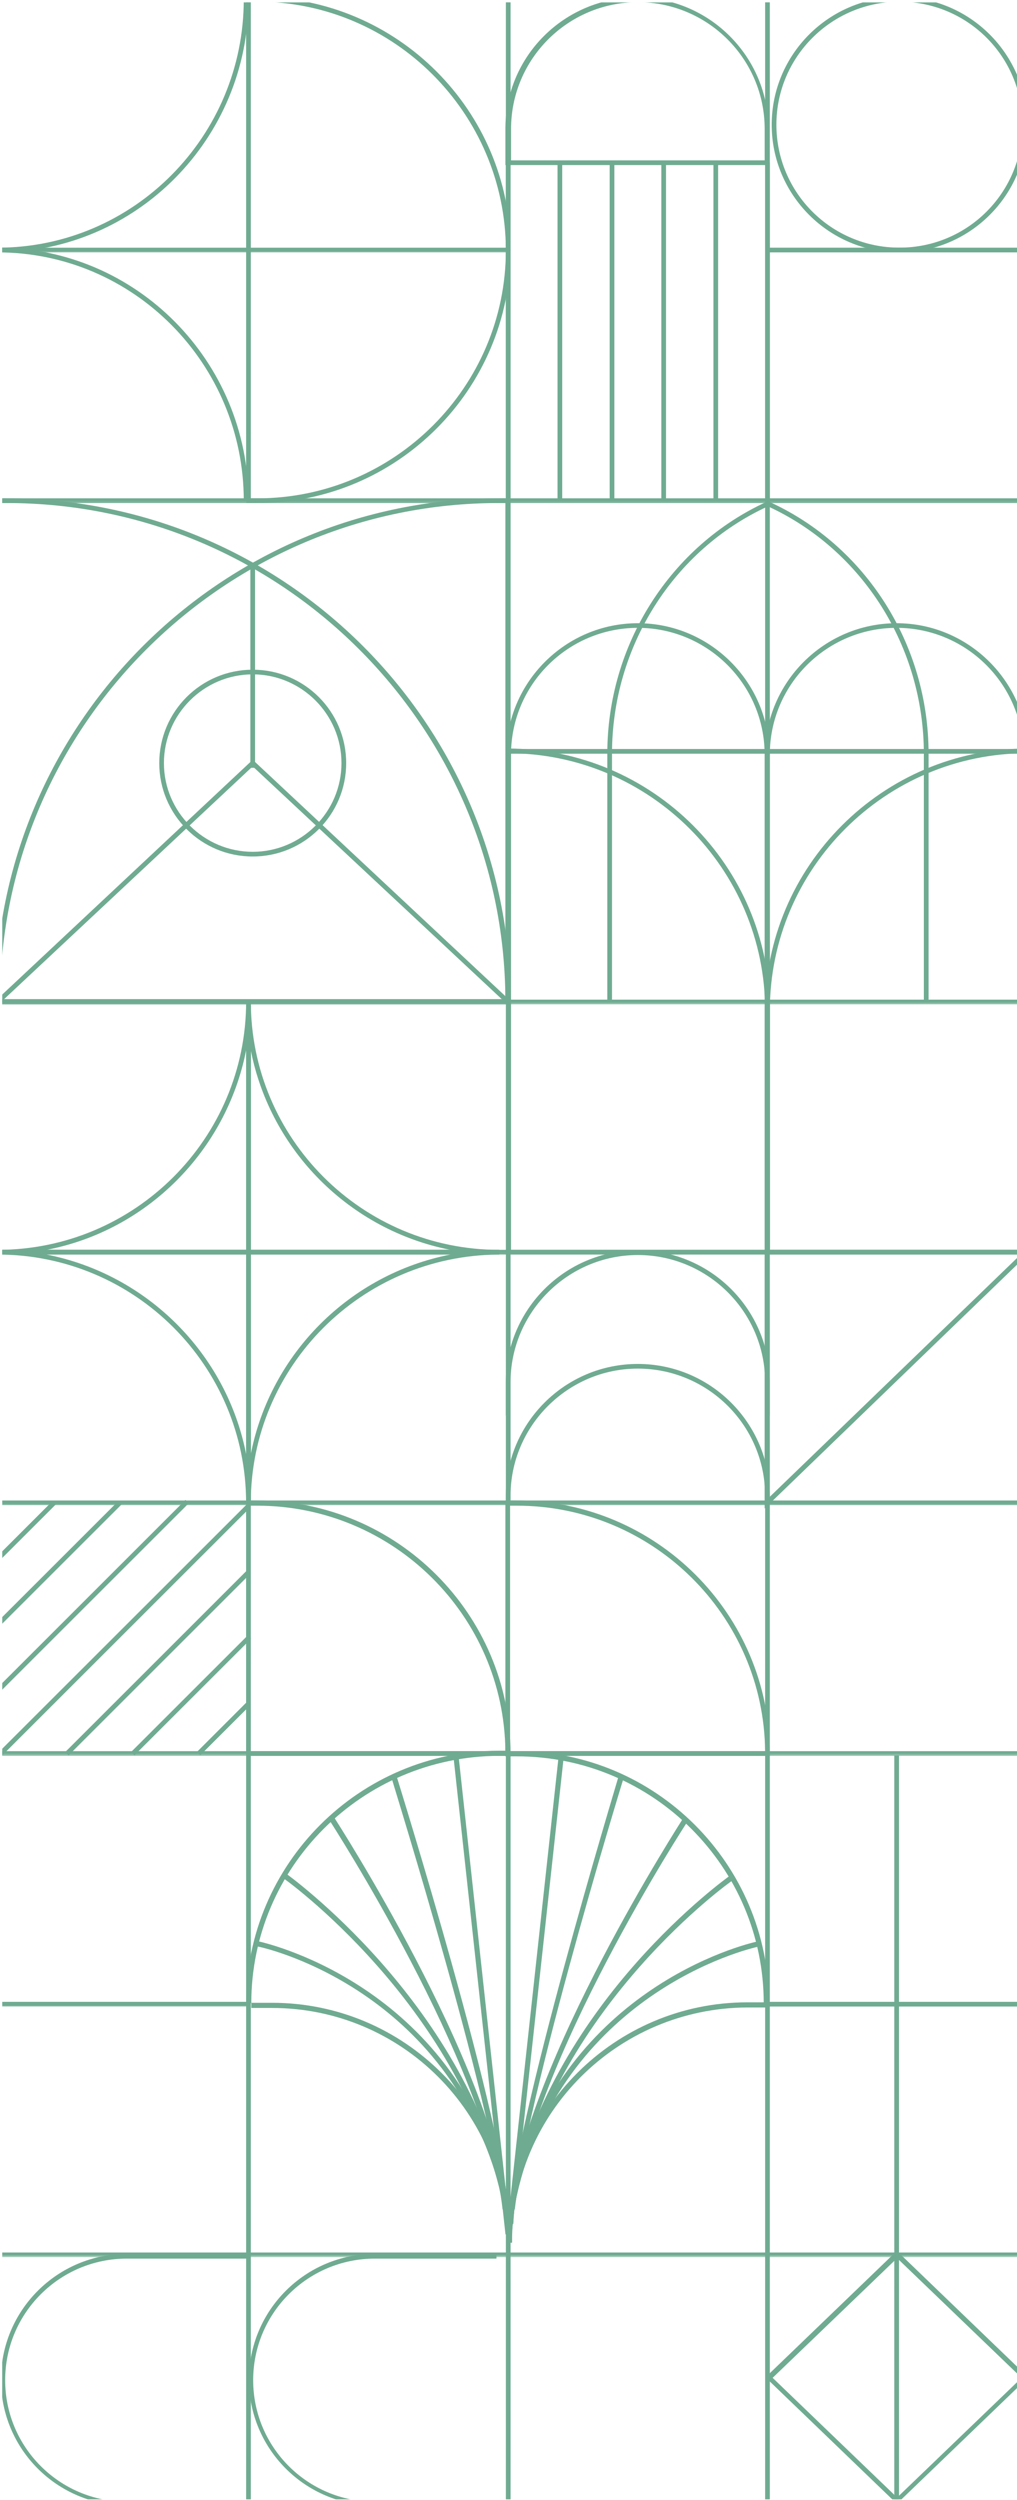 <svg xmlns="http://www.w3.org/2000/svg" width="359" height="882" viewBox="0 0 359 882" fill="none"><g clip-path="url(#clip0_36_196)"><mask id="mask0_36_196" style="mask-type:luminance" maskUnits="userSpaceOnUse" x="-4" y="-2" width="736" height="889"><path d="M731.652 -1.935H-3.519V886.248H731.652V-1.935Z" fill="white"></path></mask><g mask="url(#mask0_36_196)"><mask id="mask1_36_196" style="mask-type:luminance" maskUnits="userSpaceOnUse" x="-2" y="528" width="23" height="24"><path d="M20.882 528.236H-1.654V551.088H20.882V528.236Z" fill="white"></path></mask><g mask="url(#mask1_36_196)"><path d="M-1.436 549.523L18.491 529.619L19.658 530.796L-0.27 550.7L-1.436 549.523Z" fill="#6FAB91"></path></g><mask id="mask2_36_196" style="mask-type:luminance" maskUnits="userSpaceOnUse" x="-2" y="528" width="46" height="46"><path d="M43.76 528.236H-1.654V573.941H43.76V528.236Z" fill="white"></path></mask><g mask="url(#mask2_36_196)"><path d="M-1.448 572.73L41.69 529.642L42.868 530.808L-0.281 573.907L-1.459 572.73H-1.448Z" fill="#6FAB91"></path></g><mask id="mask3_36_196" style="mask-type:luminance" maskUnits="userSpaceOnUse" x="-2" y="528" width="69" height="71"><path d="M66.639 528.236H-1.654V598.312H66.639V528.236Z" fill="white"></path></mask><g mask="url(#mask3_36_196)"><path d="M-1.356 595.913L65.461 529.162L66.639 530.339L-0.19 597.09L-1.356 595.913Z" fill="#6FAB91"></path></g><mask id="mask4_36_196" style="mask-type:luminance" maskUnits="userSpaceOnUse" x="-2" y="529" width="92" height="91"><path d="M89.518 529.756H-1.654V619.645H89.518V529.756Z" fill="white"></path></mask><g mask="url(#mask4_36_196)"><path d="M-0.544 618.274L87.035 530.807L88.202 531.973L0.634 619.451L-0.544 618.274Z" fill="#6FAB91"></path></g><path d="M23.021 618.114L87.15 554.06L88.328 555.236L24.199 619.291L23.021 618.114Z" fill="#6FAB91"></path><path d="M46.277 618.091L87.424 576.991L88.603 578.157L47.455 619.256L46.277 618.079V618.091Z" fill="#6FAB91"></path><path d="M69.545 618.045L87.127 600.472L88.305 601.649L70.711 619.222L69.545 618.045Z" fill="#6FAB91"></path><mask id="mask5_36_196" style="mask-type:luminance" maskUnits="userSpaceOnUse" x="-2" y="-2" width="733" height="888"><path d="M730.119 -1.158H-1.654V885.003H730.119V-1.158Z" fill="white"></path></mask><g mask="url(#mask5_36_196)"><path d="M729.993 884.763H-1.654V-1.044H729.993V884.763ZM0.004 882.935H728.174V0.601H0.004V882.935Z" fill="#6FAB91"></path></g><path d="M86.886 354.822H88.545V883.758H86.886V354.822Z" fill="#6FAB91"></path><path d="M86.886 -0.221H88.545V176.643H86.886V-0.221Z" fill="#6FAB91"></path><path d="M178.573 618.628H180.231V883.759H178.573V618.628Z" fill="#6FAB91"></path><path d="M178.572 -0.221H180.231V530.2H178.572V-0.221Z" fill="#6FAB91"></path><path d="M270.087 176.645H271.746V883.93H270.087V176.645Z" fill="#6FAB91"></path><path d="M270.087 -0.221H271.746V176.643H270.087V-0.221Z" fill="#6FAB91"></path><path d="M270.91 87.383H388.461V89.04H270.91V87.383Z" fill="#6FAB91"></path><mask id="mask6_36_196" style="mask-type:luminance" maskUnits="userSpaceOnUse" x="-2" y="86" width="182" height="4"><path d="M179.51 86.423H-1.654V89.474H179.51V86.423Z" fill="white"></path></mask><g mask="url(#mask6_36_196)"><path d="M-0.819 87.382H179.236V89.039H-0.819V87.382Z" fill="#6FAB91"></path></g><mask id="mask7_36_196" style="mask-type:luminance" maskUnits="userSpaceOnUse" x="-2" y="174" width="368" height="4"><path d="M365.594 174.793H-1.654V177.844H365.594V174.793Z" fill="white"></path></mask><g mask="url(#mask7_36_196)"><path d="M-0.819 175.809H364.084V177.466H-0.819V175.809Z" fill="#6FAB91"></path></g><path d="M179.396 264.248H388.633V265.905H179.396V264.248Z" fill="#6FAB91"></path><mask id="mask8_36_196" style="mask-type:luminance" maskUnits="userSpaceOnUse" x="-2" y="351" width="733" height="4"><path d="M730.12 351.509H-1.654V354.56H730.12V351.509Z" fill="white"></path></mask><g mask="url(#mask8_36_196)"><path d="M-0.819 352.674H728.999V354.331H-0.819V352.674Z" fill="#6FAB91"></path></g><mask id="mask9_36_196" style="mask-type:luminance" maskUnits="userSpaceOnUse" x="-2" y="439" width="733" height="4"><path d="M730.12 439.878H-1.654V442.929H730.12V439.878Z" fill="white"></path></mask><g mask="url(#mask9_36_196)"><path d="M-0.819 440.94H728.999V442.597H-0.819V440.94Z" fill="#6FAB91"></path></g><mask id="mask10_36_196" style="mask-type:luminance" maskUnits="userSpaceOnUse" x="-2" y="528" width="733" height="4"><path d="M730.12 528.236H-1.654V531.287H730.12V528.236Z" fill="white"></path></mask><g mask="url(#mask10_36_196)"><path d="M-0.819 529.368H728.999V531.025H-0.819V529.368Z" fill="#6FAB91"></path></g><mask id="mask11_36_196" style="mask-type:luminance" maskUnits="userSpaceOnUse" x="-2" y="616" width="733" height="4"><path d="M730.12 616.594H-1.654V619.644H730.12V616.594Z" fill="white"></path></mask><g mask="url(#mask11_36_196)"><path d="M-0.819 617.805H728.999V619.462H-0.819V617.805Z" fill="#6FAB91"></path></g><path d="M270.911 706.243H728.999V707.9H270.911V706.243Z" fill="#6FAB91"></path><mask id="mask12_36_196" style="mask-type:luminance" maskUnits="userSpaceOnUse" x="-2" y="704" width="90" height="5"><path d="M87.996 704.963H-1.654V708.014H87.996V704.963Z" fill="white"></path></mask><g mask="url(#mask12_36_196)"><path d="M-0.819 706.243H87.71V707.899H-0.819V706.243Z" fill="#6FAB91"></path></g><mask id="mask13_36_196" style="mask-type:luminance" maskUnits="userSpaceOnUse" x="-2" y="793" width="365" height="4"><path d="M362.54 793.321H-1.654V796.372H362.54V793.321Z" fill="white"></path></mask><g mask="url(#mask13_36_196)"><path d="M-0.819 794.669H362.105V796.326H-0.819V794.669Z" fill="#6FAB91"></path></g><mask id="mask14_36_196" style="mask-type:luminance" maskUnits="userSpaceOnUse" x="-2" y="174" width="184" height="181"><path d="M181.032 174.793H-1.654V354.56H181.032V174.793Z" fill="white"></path></mask><g mask="url(#mask14_36_196)"><path d="M180.231 354.33H-1.654V175.809H2.327C100.476 175.809 180.231 255.46 180.231 353.507V354.33ZM0.005 352.513H178.401C177.898 255.974 99.15 177.466 2.327 177.466H0.005V352.513Z" fill="#6FAB91"></path><path d="M180.231 354.33H-1.654V353.507C-1.654 255.472 78.09 175.809 176.25 175.809H180.231V354.33ZM0.005 352.513H178.401V177.466H176.079C79.428 177.466 0.508 255.963 0.005 352.513Z" fill="#6FAB91"></path></g><mask id="mask15_36_196" style="mask-type:luminance" maskUnits="userSpaceOnUse" x="271" y="-2" width="94" height="92"><path d="M364.061 -1.158H271.025V89.474H364.061V-1.158Z" fill="white"></path></mask><g mask="url(#mask15_36_196)"><path d="M317.503 89.039C292.634 89.039 272.409 68.838 272.409 43.998C272.409 19.157 292.634 -1.044 317.503 -1.044C342.372 -1.044 362.596 19.157 362.596 43.998C362.596 68.838 342.372 89.039 317.503 89.039ZM317.503 0.601C293.629 0.601 274.068 19.98 274.068 43.986C274.068 67.992 293.469 87.371 317.503 87.371C341.537 87.371 360.938 68.004 360.938 43.986C360.938 19.969 341.548 0.601 317.503 0.601Z" fill="#6FAB91"></path></g><path d="M271.746 499.408H270.087V487.651C270.087 462.81 249.863 442.769 225.154 442.769C200.445 442.769 180.22 462.97 180.22 487.651V499.408H178.561V487.651C178.561 461.988 199.449 441.112 225.142 441.112C250.835 441.112 271.735 461.988 271.735 487.651V499.408H271.746Z" fill="#6FAB91"></path><path d="M271.746 530.201H270.087V527.721C270.087 502.881 249.863 482.84 225.154 482.84C200.445 482.84 180.22 503.041 180.22 527.721V530.201H178.561V527.721C178.561 502.058 199.449 481.194 225.142 481.194C250.835 481.194 271.735 502.058 271.735 527.721V530.201H271.746Z" fill="#6FAB91"></path><path d="M87.71 883.93H44.767C20.23 883.93 0.337 864.06 0.337 839.551C0.337 815.042 20.241 795.172 44.767 795.172H87.71V796.829H44.767C21.065 796.829 1.824 816.036 1.824 839.722C1.824 863.408 21.053 882.616 44.767 882.616H87.71V883.941V883.93Z" fill="#6FAB91"></path><path d="M175.255 883.93H132.312C107.775 883.93 87.882 864.06 87.882 839.551C87.882 815.042 107.775 795.172 132.312 795.172H175.255V796.829H132.312C108.61 796.829 89.369 816.036 89.369 839.722C89.369 863.408 108.598 882.616 132.312 882.616H175.255V883.941V883.93Z" fill="#6FAB91"></path><path d="M178.572 57.412H180.231V176.643H178.572V57.412Z" fill="#6FAB91"></path><path d="M196.806 57.412H198.465V176.643H196.806V57.412Z" fill="#6FAB91"></path><path d="M215.212 57.412H216.871V176.643H215.212V57.412Z" fill="#6FAB91"></path><path d="M233.447 57.412H235.105V176.643H233.447V57.412Z" fill="#6FAB91"></path><path d="M251.841 57.412H253.5V176.643H251.841V57.412Z" fill="#6FAB91"></path><path d="M270.087 57.412H271.746V176.643H270.087V57.412Z" fill="#6FAB91"></path><path d="M269.916 532.189V440.952H364.416L269.916 532.189ZM271.574 442.598V528.213L360.275 442.598H271.574Z" fill="#6FAB91"></path><path d="M180.723 791.196H178.905C178.905 744.497 217.043 706.414 263.796 706.414H271.094V708.231H263.796C218.038 708.402 180.735 745.491 180.735 791.196H180.723Z" fill="#6FAB91"></path><path d="M180.723 791.196H178.904C178.904 745.491 141.772 708.402 96.015 708.402H88.717V706.574H96.015C142.768 706.574 180.735 744.497 180.735 791.196H180.723Z" fill="#6FAB91"></path><path d="M178.802 788.099L197.15 620.021L198.958 620.216L180.609 788.293L178.802 788.099Z" fill="#6FAB91"></path><path d="M181.215 784.569H179.396C180.723 750.782 217.867 628.569 218.187 627.243L220.006 627.746C219.514 629.071 182.371 750.953 181.215 784.569Z" fill="#6FAB91"></path><path d="M181.719 779.426L179.9 779.266C185.699 727.266 240.745 642.142 241.249 641.319L242.907 642.313C242.244 643.136 187.37 727.929 181.73 779.426H181.719Z" fill="#6FAB91"></path><path d="M182.382 774.799L180.563 774.468C195.983 705.58 256.829 662.355 257.481 661.853L258.648 663.349C257.824 663.841 197.642 706.734 182.382 774.799Z" fill="#6FAB91"></path><path d="M183.377 769.669L181.558 769.166C201.783 698.793 267.102 684.876 267.765 684.876L268.097 686.693C267.605 686.693 203.27 700.278 183.377 769.657V769.669Z" fill="#6FAB91"></path><path d="M160.121 620.227L161.929 620.033L180.243 788.122L178.435 788.316L160.121 620.227Z" fill="#6FAB91"></path><path d="M178.069 784.568C176.742 750.953 138.444 628.237 138.112 626.923L139.931 626.42C140.262 627.585 178.733 750.621 179.888 784.568H178.069Z" fill="#6FAB91"></path><path d="M177.406 779.426C171.766 727.929 116.892 643.136 116.389 642.313L118.047 641.319C118.539 642.142 173.585 727.266 179.396 779.266L177.406 779.426Z" fill="#6FAB91"></path><path d="M176.903 774.799C161.654 706.574 100.305 662.687 99.641 662.355L100.808 660.858C101.472 661.361 163.313 705.58 178.733 774.468L176.903 774.799Z" fill="#6FAB91"></path><path d="M175.747 769.669C155.843 700.279 91.519 686.704 90.856 686.704L91.188 684.888C91.851 685.059 157.341 698.805 177.394 769.178L175.736 769.681L175.747 769.669Z" fill="#6FAB91"></path><path d="M88.705 706.734H86.886C86.886 657.716 126.844 617.645 176.079 617.645H180.06V619.461H176.079C127.839 619.633 88.705 658.71 88.705 706.734Z" fill="#6FAB91"></path><path d="M271.414 706.735H269.595C269.595 658.711 230.473 619.634 182.393 619.634H178.413V617.817H182.393C231.468 617.646 271.426 657.728 271.426 706.746L271.414 706.735Z" fill="#6FAB91"></path><mask id="mask16_36_196" style="mask-type:luminance" maskUnits="userSpaceOnUse" x="-2" y="353" width="92" height="90"><path d="M89.518 353.04H-1.654V442.929H89.518V353.04Z" fill="white"></path></mask><g mask="url(#mask16_36_196)"><path d="M88.534 442.597H-0.819V440.941C47.592 440.941 86.886 401.692 86.886 353.337H88.545V442.597H88.534ZM16.42 440.941H86.875V370.556C79.909 406 51.894 434.154 16.42 440.941Z" fill="#6FAB91"></path></g><path d="M176.251 442.597H86.886V353.337H88.545C88.545 401.692 127.839 440.941 176.251 440.941V442.597ZM88.534 440.941H159C123.515 433.982 95.5 406 88.534 370.556V440.941Z" fill="#6FAB91"></path><path d="M88.534 530.201H86.875V440.952H176.239V442.609H175.907C127.668 442.94 88.534 482.018 88.534 530.213V530.201ZM88.534 442.598V512.971C95.5 477.527 123.515 449.545 159 442.598H88.534Z" fill="#6FAB91"></path><mask id="mask17_36_196" style="mask-type:luminance" maskUnits="userSpaceOnUse" x="-2" y="439" width="92" height="93"><path d="M89.518 439.878H-1.654V531.287H89.518V439.878Z" fill="white"></path></mask><g mask="url(#mask17_36_196)"><path d="M88.534 530.201H86.875C86.875 481.846 47.581 442.597 -0.83 442.597V440.94H88.522V530.19L88.534 530.201ZM16.42 442.597C51.905 449.556 79.92 477.538 86.875 512.97V442.597H16.42Z" fill="#6FAB91"></path></g><mask id="mask18_36_196" style="mask-type:luminance" maskUnits="userSpaceOnUse" x="177" y="-2" width="96" height="62"><path d="M272.558 -1.158H177.989V59.001H272.558V-1.158Z" fill="white"></path></mask><g mask="url(#mask18_36_196)"><path d="M271.414 58.235H178.401V45.483C178.401 19.82 199.289 -0.884 224.821 -0.884C250.354 -0.884 271.242 19.98 271.242 45.483V58.235H271.414ZM180.231 56.578H269.927V45.483C269.927 20.814 249.862 0.773 225.165 0.773C200.467 0.773 180.403 20.814 180.403 45.483V56.578H180.231Z" fill="#6FAB91"></path></g><path d="M327.776 353.508H326.117V265.904C326.117 228.312 304.565 194.034 271.071 178.632C237.577 194.034 216.037 228.312 216.037 265.904V353.508H214.378V265.904C214.378 227.478 236.593 192.549 270.751 176.975L271.083 176.804L271.414 176.975C305.732 192.549 327.787 227.478 327.787 265.904V353.508H327.776Z" fill="#6FAB91"></path><path d="M271.746 441.776H270.087V356.491C270.087 306.479 229.306 265.734 179.236 265.734V264.077C230.13 264.077 271.757 305.474 271.757 356.491V441.776H271.746Z" fill="#6FAB91"></path><path d="M271.746 441.776H270.087V356.491C270.087 305.657 311.532 264.077 362.609 264.077V265.734C312.539 265.734 271.757 306.479 271.757 356.491V441.776H271.746Z" fill="#6FAB91"></path><mask id="mask19_36_196" style="mask-type:luminance" maskUnits="userSpaceOnUse" x="-2" y="-1" width="90" height="91"><path d="M87.996 -0.416H-1.654V89.473H87.996V-0.416Z" fill="white"></path></mask><g mask="url(#mask19_36_196)"><path d="M-0.819 89.039V87.382C47.1 87.382 86.051 48.133 86.051 -0.222H87.71C87.71 48.968 48.084 89.039 -0.819 89.039Z" fill="#6FAB91"></path></g><mask id="mask20_36_196" style="mask-type:luminance" maskUnits="userSpaceOnUse" x="-2" y="86" width="90" height="92"><path d="M87.996 86.423H-1.654V177.831H87.996V86.423Z" fill="white"></path></mask><g mask="url(#mask20_36_196)"><path d="M87.71 176.643H86.051C86.051 128.288 47.089 89.039 -0.819 89.039V87.382C48.095 87.382 87.71 127.465 87.71 176.643Z" fill="#6FAB91"></path></g><path d="M362.929 442.598H270.076V266.236C270.076 240.733 290.976 219.869 316.497 219.869C342.018 219.869 362.917 240.733 362.917 266.236V442.598H362.929ZM271.746 440.941H361.27V266.225C361.27 241.556 341.206 221.503 316.508 221.503C291.811 221.503 271.746 241.544 271.746 266.225V440.941Z" fill="#6FAB91"></path><path d="M271.574 442.598H178.733V266.236C178.733 240.733 199.621 219.869 225.154 219.869C250.686 219.869 271.574 240.733 271.574 266.236V442.598ZM180.392 440.941H269.916V266.225C269.916 241.556 249.851 221.503 225.154 221.503C200.456 221.503 180.392 241.544 180.392 266.225V440.941Z" fill="#6FAB91"></path><mask id="mask21_36_196" style="mask-type:luminance" maskUnits="userSpaceOnUse" x="86" y="-2" width="96" height="180"><path d="M181.043 -1.158H86.474V177.832H181.043V-1.158Z" fill="white"></path></mask><g mask="url(#mask21_36_196)"><path d="M90.867 177.466H86.886V175.809H90.867C139.118 175.809 178.572 136.56 178.572 88.205C178.401 40.01 139.118 0.601 90.867 0.601H86.886V-1.044H90.867C140.113 -1.044 180.231 39.027 180.231 88.217C180.231 137.406 140.113 177.466 90.867 177.466Z" fill="#6FAB91"></path></g><path d="M180.231 619.462H86.886V529.379H90.867C140.114 529.379 180.231 569.462 180.231 618.639V619.462ZM88.534 617.805H178.401C177.898 569.942 138.775 531.196 90.696 531.196H88.374V617.805H88.534Z" fill="#6FAB91"></path><path d="M271.746 619.462H178.401V529.379H182.382C231.617 529.379 271.746 569.462 271.746 618.639V619.462ZM180.231 617.805H270.087C269.595 569.942 230.461 531.196 182.382 531.196H180.06V617.805H180.231Z" fill="#6FAB91"></path><path d="M316.508 882.936C316.337 882.936 316.176 882.936 316.005 882.765L270.911 839.38C270.751 839.208 270.579 839.048 270.579 838.717C270.579 838.386 270.751 838.214 270.911 838.054L316.005 794.669C316.337 794.338 316.84 794.338 317.172 794.669L362.265 838.054C362.437 838.226 362.597 838.386 362.597 838.717C362.597 839.048 362.426 839.208 362.265 839.38L317.172 882.765C317 882.936 316.84 882.936 316.508 882.936ZM272.741 838.888L316.68 881.119L360.618 838.888L316.68 796.669L272.741 838.888Z" fill="#6FAB91"></path><path d="M315.684 619.302H317.343V882.113H315.684V619.302Z" fill="#6FAB91"></path><path d="M89.209 302.171C70.975 302.171 56.218 287.432 56.218 269.218C56.218 251.005 70.975 236.266 89.209 236.266C107.443 236.266 122.2 251.005 122.2 269.218C122.2 287.432 107.443 302.171 89.209 302.171ZM89.209 237.911C71.97 237.911 57.865 251.988 57.865 269.218C57.865 286.449 71.958 300.514 89.209 300.514C106.459 300.514 120.541 286.438 120.541 269.218C120.541 251.999 106.448 237.911 89.209 237.911Z" fill="#6FAB91"></path><path d="M88.374 199.496H90.032V270.875H88.374V199.496Z" fill="#6FAB91"></path><mask id="mask22_36_196" style="mask-type:luminance" maskUnits="userSpaceOnUse" x="-2" y="267" width="184" height="88"><path d="M181.032 267.721H-1.654V354.559H181.032V267.721Z" fill="white"></path></mask><g mask="url(#mask22_36_196)"><path d="M178.733 353.999L89.197 270.372L-0.155 353.999L-1.322 352.845L89.209 268.052L179.9 352.845L178.744 353.999H178.733Z" fill="#6FAB91"></path></g></g></g><defs><clipPath id="clip0_36_196"><rect width="359" height="881" fill="white" transform="translate(0.75 0.79)"></rect></clipPath></defs></svg>